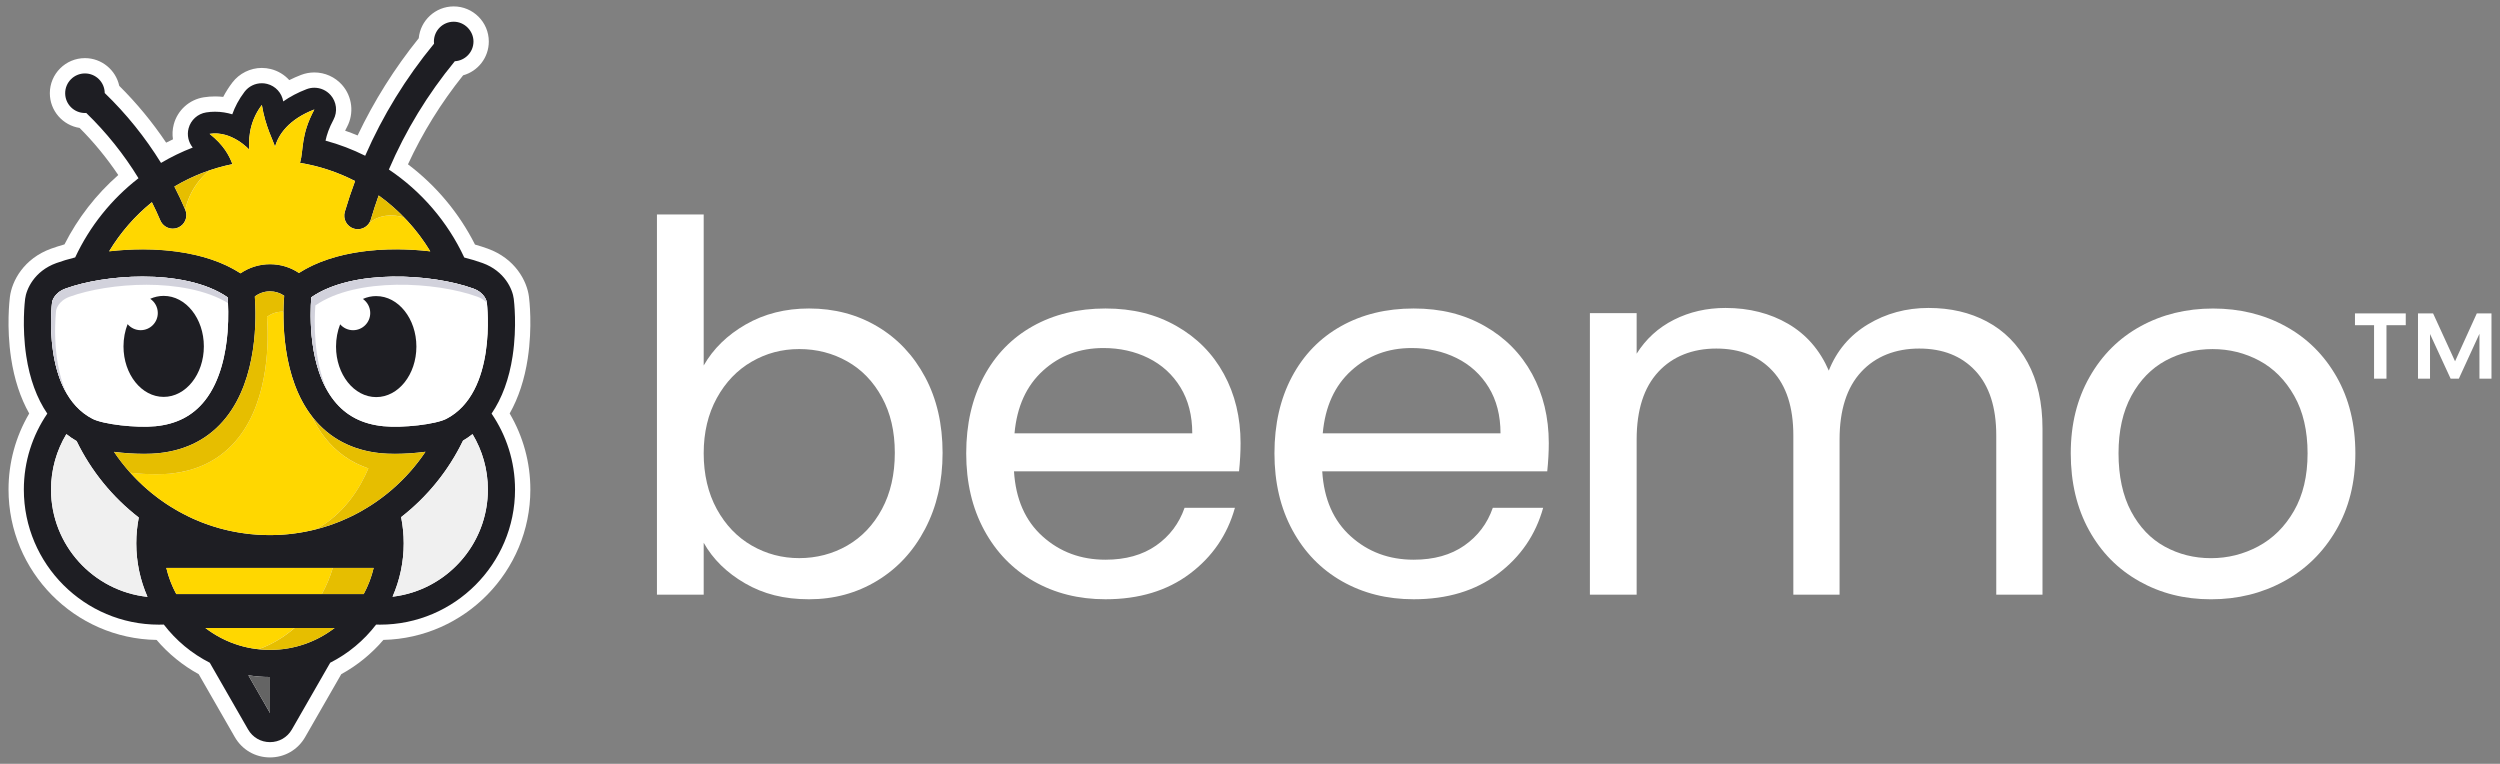 <?xml version="1.0" encoding="UTF-8"?>
<svg id="Layer_1" xmlns="http://www.w3.org/2000/svg" version="1.1" viewBox="0 0 1305.33 398.81">
  <rect x="0" y="0" width="1305.33" height="398.81" fill="#808080" stroke="none"/>
  <!-- Generator: Adobe Illustrator 29.6.1, SVG Export Plug-In . SVG Version: 2.1.1 Build 9)  -->
  <defs>
    <style>
      .st0 {
        fill: #fff;
      }

      .st1 {
        fill: #646464;
      }

      .st2 {
        fill: #f0f0f0;
      }

      .st3 {
        fill: #b4b4be;
      }

      .st4 {
        fill: #ffc800;
      }

      .st5 {
        fill: #1e1e23;
      }

      .st6 {
        fill: #d2d2dc;
      }

      .st7 {
        fill: #e6be00;
      }

      .st8 {
        fill: gold;
      }

      .st9 {
        fill: #e6aa00;
      }
    </style>
  </defs>
  <path class="st0" d="M275.57,187.07c2.49-16.44.82-30.51.62-32.06-1.02-8.36-7.26-20.02-21.48-25.17-2.09-.76-4.34-1.48-6.7-2.15-8.3-16.45-20.28-30.77-35-41.89,7.65-16.54,17.32-32.13,28.8-46.47,7.77-2.15,13.41-9.27,13.41-17.65,0-10.11-8.22-18.33-18.33-18.33-9.53,0-17.38,7.31-18.25,16.61-12.64,15.7-23.35,32.74-31.92,50.77-2.15-.9-4.33-1.73-6.53-2.49.3-.63.63-1.27.99-1.94,3.8-7.09,2.77-15.9-2.55-21.93-3.67-4.16-8.96-6.54-14.5-6.54-2.38,0-4.71.43-6.94,1.29-2.13.82-4.18,1.72-6.15,2.71-2.52-2.78-5.85-4.83-9.65-5.78-1.53-.38-3.11-.58-4.69-.58-6,0-11.75,2.85-15.39,7.63-1.81,2.38-3.4,4.88-4.76,7.49-1.43-.16-2.86-.24-4.29-.24-1.95,0-3.91.15-5.83.45-7.59,1.19-13.75,6.75-15.71,14.17-.68,2.57-.81,5.22-.42,7.79-1.19.56-2.37,1.13-3.55,1.73-7.17-10.68-15.38-20.63-24.49-29.67-1.78-8.25-9.16-14.47-17.91-14.47-10.11,0-18.33,8.22-18.33,18.33,0,9.16,6.75,16.77,15.54,18.12,7.49,7.51,14.26,15.76,20.19,24.6-11.57,10.16-21.16,22.52-28.09,36.21-2.47.7-4.81,1.45-7.01,2.24-14.22,5.16-20.46,16.81-21.48,25.22-.19,1.5-1.86,15.57.63,32.01,1.66,10.99,4.84,20.66,9.45,28.82-7.08,12.03-10.8,25.65-10.8,39.71,0,42.89,34.57,77.86,77.3,78.52,6.17,7.23,13.68,13.34,21.99,17.89l18.84,32.81c3.83,6.67,10.7,10.65,18.38,10.65s14.56-3.98,18.38-10.65l18.84-32.81c8.31-4.55,15.82-10.66,22-17.9,42.47-.96,76.73-35.81,76.73-78.51,0-14.06-3.72-27.68-10.8-39.71,4.62-8.16,7.79-17.83,9.46-28.82Z"/>
  <g>
    <path class="st0" d="M389.42,169.39c9.66-5.54,20.65-8.32,32.99-8.32,13.23,0,25.12,3.13,35.68,9.39,10.55,6.26,18.86,15.07,24.94,26.42,6.08,11.36,9.12,24.54,9.12,39.57s-3.04,28.08-9.12,39.7c-6.08,11.63-14.44,20.65-25.08,27.09-10.64,6.44-22.49,9.66-35.54,9.66s-23.83-2.77-33.4-8.32c-9.57-5.54-16.77-12.61-21.59-21.19v27.09h-24.41V111.98h24.41v78.86c5-8.76,12.34-15.91,22-21.46ZM460.5,207.48c-4.47-8.22-10.51-14.49-18.11-18.78-7.6-4.29-15.96-6.44-25.08-6.44s-17.21,2.19-24.81,6.57c-7.6,4.38-13.68,10.73-18.24,19.04-4.56,8.32-6.84,17.93-6.84,28.83s2.28,20.79,6.84,29.11c4.56,8.31,10.64,14.66,18.24,19.04,7.6,4.38,15.87,6.57,24.81,6.57s17.48-2.19,25.08-6.57c7.6-4.38,13.63-10.73,18.11-19.04,4.47-8.32,6.71-18.11,6.71-29.37s-2.24-20.74-6.71-28.97Z"/>
    <path class="st0" d="M646.93,246.1h-117.49c.89,14.48,5.86,25.8,14.89,33.93,9.03,8.14,19.99,12.21,32.86,12.21,10.55,0,19.35-2.46,26.42-7.38,7.06-4.92,12.02-11.49,14.89-19.72h26.29c-3.94,14.13-11.8,25.62-23.61,34.47-11.8,8.85-26.47,13.28-43.99,13.28-13.95,0-26.42-3.13-37.42-9.39-11-6.26-19.63-15.15-25.89-26.69-6.26-11.53-9.39-24.9-9.39-40.1s3.04-28.52,9.12-39.97c6.08-11.44,14.62-20.25,25.62-26.42,11-6.17,23.65-9.25,37.96-9.25s26.29,3.04,37.02,9.12c10.73,6.08,19,14.44,24.81,25.08,5.81,10.64,8.72,22.67,8.72,36.08,0,4.65-.27,9.57-.8,14.75ZM616.35,202.24c-4.12-6.71-9.7-11.8-16.76-15.29-7.07-3.49-14.89-5.23-23.47-5.23-12.34,0-22.85,3.93-31.52,11.8-8.67,7.87-13.64,18.78-14.89,32.73h92.81c0-9.3-2.06-17.3-6.17-24.01Z"/>
    <path class="st0" d="M807.87,246.1h-117.49c.89,14.48,5.86,25.8,14.89,33.93,9.03,8.14,19.98,12.21,32.86,12.21,10.55,0,19.36-2.46,26.42-7.38,7.06-4.92,12.03-11.49,14.89-19.72h26.29c-3.94,14.13-11.8,25.62-23.61,34.47-11.8,8.85-26.47,13.28-43.99,13.28-13.95,0-26.42-3.13-37.42-9.39-11-6.26-19.63-15.15-25.89-26.69-6.26-11.53-9.39-24.9-9.39-40.1s3.04-28.52,9.12-39.97c6.08-11.44,14.62-20.25,25.62-26.42,11-6.17,23.65-9.25,37.95-9.25s26.29,3.04,37.02,9.12c10.73,6.08,19,14.44,24.81,25.08,5.81,10.64,8.72,22.67,8.72,36.08,0,4.65-.27,9.57-.81,14.75ZM777.29,202.24c-4.12-6.71-9.7-11.8-16.76-15.29-7.07-3.49-14.89-5.23-23.47-5.23-12.34,0-22.85,3.93-31.52,11.8-8.68,7.87-13.64,18.78-14.89,32.73h92.81c0-9.3-2.06-17.3-6.17-24.01Z"/>
    <path class="st0" d="M1037.48,167.91c8.94,4.74,16,11.85,21.19,21.33,5.19,9.48,7.78,21.02,7.78,34.6v86.64h-24.14v-83.15c0-14.66-3.62-25.89-10.86-33.67-7.24-7.78-17.03-11.67-29.37-11.67s-22.8,4.07-30.31,12.21c-7.51,8.14-11.27,19.89-11.27,35.27v81.01h-24.14v-83.15c0-14.66-3.62-25.89-10.86-33.67-7.24-7.78-17.03-11.67-29.37-11.67s-22.8,4.07-30.31,12.21c-7.51,8.14-11.27,19.89-11.27,35.27v81.01h-24.41v-147h24.41v21.19c4.83-7.69,11.31-13.59,19.45-17.71,8.14-4.11,17.12-6.17,26.96-6.17,12.34,0,23.24,2.77,32.73,8.31,9.48,5.55,16.54,13.68,21.19,24.41,4.11-10.37,10.91-18.42,20.39-24.14,9.48-5.72,20.03-8.58,31.65-8.58s21.63,2.37,30.58,7.11Z"/>
    <path class="st0" d="M1117.02,303.51c-11.18-6.26-19.94-15.15-26.29-26.69-6.35-11.53-9.52-24.9-9.52-40.1s3.26-28.3,9.79-39.83c6.53-11.53,15.42-20.39,26.69-26.55,11.27-6.17,23.87-9.25,37.82-9.25s26.56,3.08,37.82,9.25c11.27,6.17,20.16,14.98,26.69,26.42,6.52,11.45,9.79,24.77,9.79,39.97s-3.35,28.57-10.06,40.1c-6.71,11.53-15.78,20.43-27.23,26.69-11.45,6.26-24.14,9.39-38.09,9.39s-26.25-3.13-37.42-9.39ZM1179.11,285.27c7.69-4.11,13.9-10.28,18.64-18.51,4.74-8.22,7.11-18.24,7.11-30.04s-2.32-21.81-6.97-30.04c-4.65-8.22-10.73-14.35-18.24-18.37-7.51-4.02-15.65-6.04-24.41-6.04s-17.13,2.01-24.54,6.04c-7.42,4.03-13.37,10.15-17.84,18.37-4.47,8.23-6.71,18.24-6.71,30.04s2.19,22.09,6.57,30.31c4.38,8.23,10.24,14.35,17.57,18.37,7.33,4.02,15.38,6.04,24.14,6.04s16.99-2.05,24.68-6.17Z"/>
    <path class="st0" d="M1229.6,163.63h26.52v6.18h-10.07v27.91h-6.48v-27.91h-9.97v-6.18ZM1300.88,163.63v34.09h-6.28v-23.43l-10.76,23.43h-4.29l-10.76-23.33v23.33h-6.28v-34.09h7.88l11.47,25.02,11.36-25.02h7.68Z"/>
  </g>
  <g>
    <path class="st5" d="M267.66,185.87c2.35-15.5.72-28.83.59-29.85-.61-4.98-4.71-14.47-16.27-18.67-2.89-1.05-6.11-2.02-9.57-2.89h0c-8.7-18.68-22.4-34.57-39.37-45.95,8.7-20.32,20.22-39.25,34.43-56.54,5.43-.3,9.75-4.79,9.75-10.3s-4.62-10.33-10.33-10.33-10.33,4.62-10.33,10.33c0,.39.03.77.07,1.14-14.75,17.92-26.78,37.5-35.95,58.51-6.56-3.28-13.49-5.94-20.71-7.88.66-3.09,1.79-6.52,4.15-10.93,2.24-4.18,1.64-9.31-1.49-12.86-2.2-2.49-5.31-3.84-8.51-3.84-1.37,0-2.74.25-4.07.76-4.54,1.75-8.61,3.88-12.16,6.39-.73-4.46-4.05-8.07-8.44-9.16-.91-.23-1.83-.34-2.75-.34-3.49,0-6.85,1.61-9.02,4.47-3.02,3.97-5.05,7.98-6.4,11.75-2.76-.83-5.78-1.35-9.01-1.35-1.53,0-3.08.12-4.59.36-4.45.7-8.06,3.96-9.21,8.31-.94,3.55-.09,7.27,2.16,10.04-5.77,2.22-11.3,4.92-16.56,8.02-8.21-13.31-18.12-25.63-29.39-36.49-.05-5.66-4.65-10.23-10.32-10.23s-10.33,4.62-10.33,10.33,4.62,10.33,10.33,10.33c.23,0,.45-.02.67-.03,10.49,10.14,19.69,21.65,27.29,34.08-14.06,10.9-25.46,25.06-33.06,41.35-3.58.89-6.9,1.89-9.87,2.97-11.56,4.2-15.66,13.69-16.27,18.67-.13,1.02-1.75,14.35.59,29.85,1.81,11.97,5.53,22.08,10.99,30.07-7.72,11.31-12.25,24.97-12.25,39.66,0,38.89,31.64,70.53,70.53,70.53.86,0,1.71-.02,2.56-.05,6.37,8.31,14.57,15.16,23.99,19.93l19.99,34.82c2.39,4.16,6.66,6.64,11.45,6.64s9.06-2.48,11.45-6.64h0s19.99-34.82,19.99-34.82c9.42-4.77,17.61-11.61,23.98-19.92.67.02,1.33.04,2,.04,38.89,0,70.53-31.64,70.53-70.53,0-14.7-4.53-28.35-12.25-39.66,5.45-7.98,9.18-18.09,10.99-30.06ZM247.14,150.68c5.92,2.15,6.93,6.53,7.05,7.18.21,1.74,5.33,47.16-21.15,60.83-5.51,2.85-22.7,4.86-32.84,3.85h0c-11.08-1.1-19.51-5.47-25.78-13.36-13.48-16.96-12.58-44.96-11.9-53.94,21.54-14.92,63.06-12.38,84.61-4.56ZM79.3,105.59c1.56,3.12,3.04,6.28,4.4,9.48,1.15,2.7,3.77,4.32,6.53,4.32.93,0,1.87-.18,2.77-.57,3.6-1.53,5.28-5.69,3.75-9.3-1.75-4.11-3.65-8.15-5.7-12.13,9.24-5.49,19.45-9.5,30.32-11.7-1.77-4.58-4.51-9.93-11.93-15.81,11.65-1.82,20.7,8.26,20.7,8.26-.16-3.13-.95-13.48,6.57-23.36,1.85,11.34,6.02,18.75,6.89,21.9,1.66-6.27,7.12-14.38,20.53-19.54-7.26,13.54-5.49,20.84-7.48,27.89,10.19,1.67,19.85,4.92,28.73,9.48-1.95,5.28-3.75,10.63-5.35,16.07-1.11,3.76,1.04,7.7,4.79,8.8.67.2,1.34.29,2.01.29,3.06,0,5.88-2,6.79-5.08,1.25-4.23,2.62-8.41,4.09-12.54,10.84,7.78,20.03,17.71,26.94,29.17-22.83-2.69-49.97-.67-68.57,11.27-4.47-2.97-9.67-4.57-15.12-4.57s-10.87,1.66-15.4,4.76c-18.54-12.06-45.69-14.14-68.58-11.49,5.9-9.79,13.47-18.45,22.3-25.62ZM27.19,157.82v-.09s.85-4.8,7.04-7.05c10.29-3.73,25.13-6.26,40.18-6.26,16.47,0,33.18,3.03,44.44,10.83.28,3.59.59,10.24-.02,18.08-.83,10.56-3.55,25.35-11.86,35.82-6.27,7.91-14.71,12.29-25.81,13.4h0c-10.14,1.01-27.32-1.01-32.84-3.85-26.86-13.86-21.2-60.41-21.14-60.87ZM26.64,255.6c0-10.57,2.93-20.47,8.01-28.93,1.69,1.33,3.47,2.54,5.34,3.62,7.62,15.7,18.79,29.36,32.47,39.94-.86,4.36-1.31,8.86-1.31,13.46,0,9.93,2.09,19.39,5.85,27.95-28.27-3-50.37-26.98-50.37-56.03ZM140.97,372.29l-11.32-19.72c3.69.6,7.47.92,11.32.92v18.8ZM140.97,339.32c-12.67,0-24.36-4.27-33.73-11.43h67.45c-9.36,7.16-21.05,11.43-33.73,11.43ZM189.89,310.18h-97.84c-2.31-4.24-4.06-8.83-5.21-13.64h108.25c-1.14,4.82-2.9,9.4-5.21,13.64ZM202.19,257.68c-.28.22-.56.44-.84.66-.62.49-1.24.97-1.86,1.44-.31.23-.62.46-.93.68-.64.47-1.29.93-1.94,1.39-.27.19-.55.38-.82.57-.79.54-1.58,1.06-2.39,1.58-12.48,7.99-26.89,13.23-42.36,14.85-.59.06-1.17.12-1.76.17-.39.03-.77.06-1.16.09-.53.04-1.06.08-1.6.11-.52.03-1.04.05-1.56.07-.42.02-.83.04-1.25.05-.96.03-1.93.05-2.9.05s-1.94-.02-2.9-.05c-.42-.01-.83-.03-1.25-.05-.52-.02-1.04-.04-1.56-.07-.53-.03-1.07-.07-1.6-.11-.39-.03-.77-.06-1.15-.09-.59-.05-1.18-.11-1.76-.17-15.23-1.59-29.43-6.68-41.78-14.47,0,0,0,0,0,0-.97-.61-1.93-1.24-2.87-1.89-.2-.13-.39-.27-.58-.41-.74-.51-1.47-1.03-2.19-1.56-.26-.19-.52-.38-.77-.57-.68-.51-1.36-1.03-2.03-1.56-.24-.19-.48-.37-.71-.56-.87-.7-1.74-1.42-2.59-2.15-6.69-5.76-12.59-12.41-17.53-19.76,5.33.7,10.86,1.04,15.68,1.04,2.73,0,5.24-.11,7.35-.32,14.91-1.48,26.86-7.77,35.52-18.7,16.34-20.62,15.79-51.8,14.96-63.15,2.31-1.73,5.06-2.68,7.93-2.68,2.65,0,5.2.8,7.39,2.29-.85,11.02-1.61,42.68,14.93,63.54,8.66,10.92,20.61,17.22,35.52,18.7h0c2.11.21,4.62.32,7.35.32,4.9,0,10.54-.35,15.97-1.08-4.92,7.34-10.81,13.98-17.48,19.74-.81.7-1.63,1.38-2.46,2.05ZM204.97,311.56c3.74-8.54,5.82-17.97,5.82-27.88,0-4.68-.47-9.24-1.35-13.66,13.63-10.59,24.75-24.26,32.32-39.95,1.73-1.02,3.39-2.15,4.96-3.39,5.08,8.46,8.02,18.35,8.02,28.92,0,28.85-21.79,52.69-49.77,55.96Z"/>
    <path class="st2" d="M39.99,230.28c-1.87-1.08-3.65-2.29-5.34-3.62-5.08,8.46-8.01,18.36-8.01,28.93,0,29.05,22.1,53.03,50.37,56.03-3.76-8.56-5.85-18.01-5.85-27.95,0-4.6.45-9.1,1.31-13.46-13.68-10.57-24.86-24.24-32.47-39.94Z"/>
    <path class="st6" d="M209.94,269.62c.81-.64,1.61-1.28,2.4-1.94-.79.66-1.59,1.3-2.4,1.94Z"/>
    <path class="st6" d="M219.79,260.89c-.72.72-1.46,1.43-2.2,2.13.74-.7,1.48-1.41,2.2-2.13Z"/>
    <path class="st6" d="M220.34,260.34c.57-.57,1.13-1.15,1.68-1.73-.55.58-1.12,1.16-1.68,1.73Z"/>
    <path class="st6" d="M215.31,265.12c.68-.6,1.35-1.22,2.01-1.84-.66.62-1.33,1.23-2.01,1.84Z"/>
    <path class="st6" d="M212.67,267.4c.68-.57,1.36-1.15,2.03-1.74-.67.59-1.34,1.17-2.03,1.74Z"/>
    <path class="st3" d="M222.02,258.61c.18-.19.36-.38.54-.57-.18.19-.36.38-.54.57Z"/>
    <path class="st3" d="M217.32,263.28c.09-.08.18-.17.27-.25-.09.08-.18.17-.27.25Z"/>
    <path class="st3" d="M212.34,267.68c.11-.09.22-.19.33-.28-.11.09-.22.19-.33.28Z"/>
    <path class="st3" d="M214.7,265.66c.2-.18.41-.36.61-.54-.2.18-.41.36-.61.54Z"/>
    <path class="st3" d="M202.54,311.79s0,0-.01,0c0,0,0,0,.01,0Z"/>
    <path class="st3" d="M220.34,260.34c-.18.18-.36.37-.55.55.18-.18.36-.37.55-.55Z"/>
    <path class="st0" d="M254.18,157.74s0,.05.01.11c0-.02,0-.03,0-.04v-.07Z"/>
    <path class="st0" d="M254.19,157.81v-.07s0,.05,0,.11c0-.02,0-.03,0-.04Z"/>
    <path class="st3" d="M127.03,220.49s.03.03.04.05c-.01-.02-.03-.03-.04-.05Z"/>
    <path class="st0" d="M81.16,222.54c11.1-1.1,19.54-5.49,25.81-13.4,8.3-10.48,11.03-25.26,11.86-35.82.61-7.84.3-14.49.02-18.08-11.26-7.8-27.97-10.83-44.44-10.83-15.05,0-29.89,2.53-40.18,6.26-6.2,2.25-7.03,7.01-7.03,7.05v.09c-.07.46-5.73,47.01,21.13,60.87,5.51,2.85,22.7,4.86,32.84,3.85h0Z"/>
    <path class="st0" d="M254.19,157.86c-.12-.65-1.13-5.04-7.05-7.18-21.55-7.82-63.07-10.36-84.61,4.56-.69,8.98-1.58,36.98,11.9,53.94,6.27,7.89,14.7,12.26,25.78,13.36h0c10.14,1.01,27.32-1.01,32.84-3.85,26.48-13.67,21.35-59.09,21.15-60.83Z"/>
    <path class="st6" d="M29.31,162.08v-.09s.85-4.8,7.04-7.05c10.29-3.73,25.13-6.26,40.18-6.26s31.32,2.71,42.5,9.57c-.06-1.15-.12-2.16-.19-3-11.26-7.8-27.97-10.83-44.44-10.83-15.05,0-29.89,2.53-40.18,6.26-6.2,2.25-7.03,7.01-7.03,7.05v.09c-.06.36-3.43,28.14,7.36,47.18-8.19-18.67-5.28-42.6-5.24-42.93Z"/>
    <path class="st6" d="M164.66,159.49c21.54-14.92,63.06-12.38,84.61-4.56,2.34.85,3.9,2.05,4.96,3.23-.02-.14-.03-.24-.03-.29-.12-.65-1.13-5.04-7.05-7.18-21.55-7.82-63.07-10.36-84.61,4.56-.62,8.04-1.39,31.33,8.14,48.3-7.27-16.4-6.58-36.65-6.01-44.04Z"/>
    <path class="st5" d="M85.46,154.49c-2.47,0-4.83.54-7.03,1.52,2.39,1.61,3.96,4.34,3.96,7.43,0,4.95-4.01,8.96-8.96,8.96-2.73,0-5.17-1.23-6.81-3.15-1.37,3.5-2.14,7.44-2.14,11.61,0,14.56,9.39,26.37,20.98,26.37s20.98-11.81,20.98-26.37-9.39-26.37-20.98-26.37Z"/>
    <path class="st5" d="M196.44,154.59c-2.45,0-4.79.53-6.98,1.5,2.33,1.62,3.85,4.31,3.85,7.36,0,4.95-4.01,8.96-8.96,8.96-2.69,0-5.11-1.2-6.75-3.08-1.38,3.51-2.15,7.46-2.15,11.64,0,14.56,9.39,26.37,20.98,26.37s20.98-11.81,20.98-26.37-9.39-26.37-20.98-26.37Z"/>
    <path class="st4" d="M148.27,155.75c-.01.22-.03.45-.04.68.01-.23.03-.46.04-.68Z"/>
    <path class="st4" d="M199.05,260.1c-.65.48-1.3.96-1.96,1.43.66-.47,1.31-.94,1.96-1.43Z"/>
    <path class="st4" d="M201.16,258.49c-.62.49-1.24.97-1.87,1.44.63-.47,1.25-.95,1.87-1.44Z"/>
    <path class="st4" d="M61.55,236.18c.44.05.88.09,1.32.14-.44-.05-.88-.09-1.32-.14Z"/>
    <path class="st4" d="M148.12,158.54c0,.23-.02.46-.03.69,0-.24.02-.46.03-.69Z"/>
    <path class="st4" d="M148.2,156.92c-.01.21-.02.44-.03.66.01-.22.02-.45.03-.66Z"/>
    <path class="st4" d="M148.07,159.98c0,.18-.01.37-.02.56,0-.19.01-.37.02-.56Z"/>
    <path class="st4" d="M65.01,243.31c-.21-.26-.42-.52-.63-.78.21.26.42.52.63.78Z"/>
    <path class="st4" d="M220.66,238.01c-.27.38-.54.75-.81,1.12.27-.37.54-.74.81-1.12Z"/>
    <path class="st4" d="M203.27,256.78c-.61.51-1.24,1.02-1.86,1.51.63-.5,1.25-1,1.86-1.51Z"/>
    <path class="st4" d="M148.37,154.41c-.02.3-.05.63-.07.96.02-.33.05-.66.07-.96Z"/>
    <path class="st4" d="M213.23,247.25c-.09.1-.17.19-.26.29.09-.1.17-.19.26-.29Z"/>
    <path class="st4" d="M205.35,255.01c-.63.55-1.26,1.1-1.91,1.63.64-.54,1.28-1.08,1.91-1.63Z"/>
    <path class="st4" d="M67.57,236.71c.3.02.6.03.91.05-.3-.02-.6-.03-.91-.05Z"/>
    <path class="st4" d="M65.58,236.57c.24.02.49.03.73.05-.24-.02-.49-.03-.73-.05Z"/>
    <path class="st4" d="M217.59,242.09c-.54.69-1.09,1.37-1.66,2.04.56-.67,1.11-1.35,1.66-2.04Z"/>
    <path class="st4" d="M69.55,236.83c.21.01.42.02.63.03-.21,0-.41-.02-.63-.03Z"/>
    <path class="st4" d="M219.15,240.08c-.29.38-.57.76-.87,1.14.29-.38.58-.76.87-1.14Z"/>
    <path class="st4" d="M63.56,236.39c.35.03.71.06,1.06.09-.35-.03-.7-.06-1.06-.09Z"/>
    <path class="st4" d="M181.5,270.51c-.89.41-1.79.81-2.7,1.19.91-.38,1.81-.78,2.7-1.19Z"/>
    <path class="st4" d="M188.04,267.2c-2.02,1.12-4.08,2.17-6.18,3.14,3.13-1.45,6.17-3.07,9.11-4.84-.89.53-1.78,1.05-2.69,1.56-.08.05-.16.09-.24.14Z"/>
    <path class="st4" d="M191.23,265.35c.91-.55,1.81-1.12,2.71-1.7-.83.54-1.66,1.06-2.5,1.57-.07.04-.14.08-.2.12Z"/>
    <path class="st4" d="M194.32,263.41c.93-.61,1.85-1.23,2.76-1.87,0,0,0,0,0,0-.91.64-1.83,1.26-2.76,1.87Z"/>
    <path class="st8" d="M192.33,244.57c-9.06-3.06-16.66-8.4-22.66-15.98-2.84-3.58-5.15-7.48-7.06-11.53.23.3.44.6.68.9-13.37-16.87-15.43-40.81-15.28-55.18,0,0,0,0,0,0-.22-.01-.44-.03-.66-.03-2.87,0-5.62.95-7.93,2.68.84,11.36,1.39,42.53-14.96,63.15-8.66,10.92-20.61,17.22-35.52,18.7-2.11.21-4.62.32-7.35.32-4.19,0-8.91-.25-13.57-.78,17.92,19.97,43.91,32.57,72.79,32.57,8.33,0,16.42-1.05,24.15-3.02-.02,0-.04,0-.06.02,14.93-8.02,23.16-21.73,27.43-31.81Z"/>
    <path class="st4" d="M175.65,272.97c.9-.35,1.8-.7,2.69-1.07-.09.04-.17.07-.26.11-.8.33-1.61.65-2.43.97Z"/>
    <path class="st4" d="M172.28,274.18c-.22.07-.43.15-.65.22-2.18.73-4.4,1.38-6.65,1.95,3.51-.9,6.95-1.99,10.3-3.25-.15.06-.29.11-.44.17-.85.32-1.7.62-2.56.91Z"/>
    <path class="st4" d="M205.41,254.95c.85-.75,1.69-1.52,2.52-2.3,0,0,0,0,0,0-.83.78-1.67,1.55-2.52,2.3Z"/>
    <path class="st4" d="M221.81,235.93c.1-.01.21-.02.31-.04-.06.09-.12.18-.18.27.06-.09.13-.18.19-.27-.11.01-.21.03-.32.04Z"/>
    <path class="st4" d="M214.31,246.04c.5-.57,1-1.15,1.49-1.74-.16.2-.33.39-.49.59-.33.39-.66.77-1,1.15Z"/>
    <path class="st4" d="M208,252.58c1.69-1.6,3.34-3.26,4.92-4.98h-.01c-1.58,1.72-3.21,3.38-4.9,4.98Z"/>
    <path class="st4" d="M61.03,236.11c-.5-.06-1-.12-1.49-.18.06.1.13.19.2.29-.06-.09-.13-.19-.19-.29.49.07.99.12,1.48.18Z"/>
    <path class="st4" d="M211.77,236.83c.06,0,.11,0,.17,0-.06,0-.11,0-.17,0Z"/>
    <path class="st4" d="M148.03,161.35c0,.19,0,.38-.01.57,0-.19,0-.38.01-.57Z"/>
    <path class="st4" d="M219.93,236.16s.1,0,.14-.02c-.05,0-.1,0-.14.02Z"/>
    <path class="st4" d="M206.16,236.97c.81,0,1.65-.01,2.49-.03-.85.02-1.68.03-2.49.03Z"/>
    <path class="st4" d="M66.59,245.19c.22.25.44.5.66.75-.03-.04-.07-.07-.1-.11-.19-.21-.38-.43-.56-.64Z"/>
    <path class="st4" d="M62.59,240.21c.25.34.51.67.76,1-.21-.27-.42-.54-.63-.82-.05-.06-.09-.12-.14-.19Z"/>
    <path class="st4" d="M60.49,237.3c.34.49.68.98,1.03,1.46-.14-.2-.29-.4-.43-.6-.2-.28-.4-.57-.6-.86Z"/>
    <path class="st9" d="M203.44,256.64c-.06.05-.11.09-.17.14.06-.05.11-.09.17-.14Z"/>
    <path class="st9" d="M205.35,255.01s.04-.04.06-.06c0,0,0,0,0,0-.02.02-.04.04-.07.06,0,0,0,0,0,0Z"/>
    <path class="st9" d="M201.41,258.29c-.08.06-.16.13-.25.19.08-.06.16-.13.25-.19Z"/>
    <path class="st9" d="M219.15,240.07c.23-.31.46-.62.69-.94,0,0,0,0,0,0-.23.32-.47.64-.7.95,0,0,0,0,0,0Z"/>
    <path class="st9" d="M215.94,244.13s0,0,0,0c-.05.06-.1.12-.14.17.05-.06.1-.11.14-.17Z"/>
    <path class="st9" d="M208,252.58s0,0,0,0c-.02.02-.05.04-.07.06.02-.02.05-.04.07-.06Z"/>
    <path class="st9" d="M220.66,238.01c.43-.61.86-1.22,1.28-1.84h0c-.42.62-.85,1.23-1.28,1.85,0,0,0,0,0,0Z"/>
    <path class="st9" d="M213.24,247.24c.36-.4.71-.8,1.07-1.2,0,0,0,0,0,0-.36.41-.71.81-1.08,1.22,0,0,0,0,.01-.01Z"/>
    <path class="st9" d="M217.6,242.09c.23-.29.46-.58.68-.87,0,0,0,0,0,0-.23.29-.46.58-.69.87,0,0,0,0,0,0Z"/>
    <path class="st9" d="M212.92,247.6s.04-.04.05-.06c0,0,0,0,0,0-.02.02-.04.04-.06.06h0Z"/>
    <path class="st9" d="M178.8,271.7s0,0,0,0c-.16.07-.31.13-.47.2.16-.06.31-.13.47-.19Z"/>
    <path class="st9" d="M181.51,270.5c.12-.05.24-.11.36-.16,0,0,0,0,0,0-.12.06-.24.11-.36.16,0,0,0,0,0,0Z"/>
    <path class="st9" d="M199.28,259.93c-.08.06-.16.12-.24.17.08-.06.16-.12.24-.17Z"/>
    <path class="st9" d="M175.64,272.97s0,0,0,0c-.12.05-.25.09-.37.14.12-.05.24-.09.36-.14Z"/>
    <path class="st9" d="M220.08,236.15c.58-.07,1.16-.14,1.73-.22-.58.08-1.15.15-1.73.22Z"/>
    <path class="st9" d="M164.98,276.36s0,0,0,0c0,0-.01,0-.02,0,0,0,.01,0,.02,0Z"/>
    <path class="st9" d="M211.93,236.82c2.61-.13,5.32-.35,8-.66-2.68.31-5.39.53-8,.66Z"/>
    <path class="st9" d="M208.65,236.94c1.02-.02,2.06-.06,3.12-.11-1.06.05-2.1.09-3.12.11Z"/>
    <path class="st9" d="M190.98,265.51c.08-.05.17-.1.25-.15-.08.05-.17.1-.25.15,0,0,0,0,0,0Z"/>
    <polygon class="st9" points="197.08 261.53 197.09 261.53 197.08 261.53 197.08 261.53"/>
    <path class="st9" d="M193.94,263.66c.13-.08.26-.17.39-.25,0,0,0,0,0,0-.13.08-.26.17-.39.25h0Z"/>
    <path class="st7" d="M221.81,235.93c-.58.08-1.15.15-1.73.22-.05,0-.1,0-.14.02-2.68.31-5.39.53-8,.66-.06,0-.11,0-.17,0-1.06.05-2.1.09-3.12.11-.85.02-1.68.03-2.49.03-2.74,0-5.24-.11-7.35-.32h0c-14.91-1.48-26.86-7.77-35.52-18.7-.23-.29-.45-.6-.68-.9,1.91,4.05,4.22,7.95,7.06,11.53,6.01,7.58,13.6,12.92,22.66,15.98-4.28,10.08-12.5,23.8-27.43,31.81.02,0,.04-.01.06-.02,0,0,.01,0,.02,0,2.25-.57,4.47-1.23,6.65-1.95.22-.07.43-.15.65-.22.86-.29,1.71-.59,2.56-.91.15-.05.29-.11.44-.17.12-.05.25-.09.37-.14.81-.31,1.62-.63,2.43-.97.09-.04.17-.07.26-.11.16-.07.31-.13.47-.2.91-.38,1.81-.78,2.7-1.19.12-.05.24-.11.36-.16,2.1-.98,4.16-2.02,6.18-3.14.08-.05.16-.09.24-.14.9-.5,1.8-1.02,2.69-1.56.08-.05.17-.1.25-.15.07-.04.14-.08.2-.12.84-.51,1.68-1.04,2.5-1.57.13-.08.26-.17.39-.25.93-.61,1.85-1.23,2.76-1.87,0,0,0,0,0,0,0,0,0,0,0,0,.66-.47,1.31-.94,1.96-1.43.08-.06.16-.12.24-.17.63-.47,1.26-.95,1.87-1.44.08-.06.16-.13.25-.19.63-.5,1.25-1,1.86-1.51.06-.05.11-.09.17-.14.64-.54,1.28-1.08,1.91-1.63.02-.02.04-.04.07-.06.85-.75,1.69-1.52,2.52-2.3,0,0,0,0,0,0,.02-.02.05-.04.07-.06,1.69-1.6,3.33-3.26,4.9-4.98h.01s.04-.04.06-.06c.09-.1.17-.19.26-.29.36-.4.72-.81,1.08-1.22.33-.38.67-.76,1-1.15.17-.19.33-.39.49-.59.05-.06.1-.11.14-.17.56-.67,1.11-1.35,1.66-2.04.23-.29.46-.58.69-.87.29-.38.58-.76.87-1.14.24-.32.47-.63.7-.95.27-.37.54-.74.81-1.12.43-.61.86-1.23,1.28-1.85.06-.09.12-.18.18-.27-.1.01-.21.03-.31.04Z"/>
    <path class="st9" d="M148.23,156.43c0,.16-.02.32-.03.49,0-.17.02-.33.03-.49Z"/>
    <path class="st9" d="M63.35,241.21c.34.44.68.87,1.03,1.31,0,0,0,0,0,0-.35-.43-.69-.87-1.03-1.31,0,0,0,0,0,0Z"/>
    <path class="st9" d="M148.05,160.54c0,.27-.01.54-.02.81,0-.28.01-.55.02-.81Z"/>
    <path class="st9" d="M148.17,157.58c-.02.31-.03.63-.04.96.01-.33.03-.65.04-.96Z"/>
    <path class="st9" d="M148.09,159.23c0,.24-.02.5-.02.75,0-.25.02-.51.02-.75Z"/>
    <path class="st9" d="M148.02,161.92c0,.28,0,.56-.01.86,0-.29,0-.57.01-.86Z"/>
    <path class="st9" d="M59.74,236.22c.25.36.5.72.75,1.08-.25-.36-.5-.72-.75-1.08,0,0,0,0,0,0Z"/>
    <path class="st9" d="M61.52,238.76c.35.48.71.97,1.07,1.44-.36-.48-.72-.96-1.07-1.45,0,0,0,0,0,0Z"/>
    <path class="st9" d="M61.03,236.11c.17.02.34.04.52.06-.17-.02-.34-.04-.52-.06Z"/>
    <path class="st9" d="M68.02,246.82h0c-.26-.29-.52-.58-.77-.87.26.29.51.58.77.87Z"/>
    <path class="st9" d="M65.01,243.31c.52.63,1.04,1.26,1.57,1.88,0,0,0,0,0,0-.53-.62-1.06-1.25-1.58-1.89,0,0,0,0,0,0Z"/>
    <path class="st9" d="M68.48,236.76c.36.02.71.04,1.07.06-.35-.02-.71-.04-1.07-.06Z"/>
    <path class="st9" d="M70.17,236.85c1.74.08,3.43.12,5.04.12-1.61,0-3.31-.04-5.04-.12Z"/>
    <path class="st9" d="M148.3,155.38c0,.12-.02.25-.02.37,0-.12.02-.25.02-.37Z"/>
    <path class="st9" d="M64.62,236.48c.32.03.64.06.96.08-.32-.03-.64-.06-.96-.08Z"/>
    <path class="st9" d="M62.88,236.32c.23.02.46.05.69.07-.23-.02-.46-.05-.69-.07Z"/>
    <path class="st9" d="M66.31,236.62c.42.03.85.06,1.27.09-.42-.03-.84-.06-1.27-.09Z"/>
    <path class="st7" d="M88.95,247.28c14.91-1.48,26.86-7.77,35.52-18.7,16.34-20.62,15.79-51.8,14.96-63.15,2.31-1.73,5.06-2.68,7.93-2.68.22,0,.44.01.66.03,0,0,0,0,0,0,0-.29,0-.57.01-.86,0-.19,0-.38.01-.57,0-.28.01-.55.02-.81,0-.19.01-.37.02-.56,0-.25.02-.51.02-.75,0-.24.02-.46.03-.69.01-.33.03-.65.04-.96.01-.22.02-.45.03-.66,0-.17.02-.33.03-.49.01-.23.03-.46.04-.68,0-.12.02-.25.02-.37.02-.34.05-.66.07-.96-2.2-1.49-4.74-2.29-7.39-2.29-2.87,0-5.62.95-7.93,2.68.84,11.36,1.39,42.53-14.96,63.15-8.66,10.92-20.61,17.22-35.52,18.7-2.11.21-4.62.32-7.35.32-1.61,0-3.31-.04-5.04-.12-.21,0-.41-.02-.63-.03-.35-.02-.71-.04-1.07-.06-.3-.02-.6-.03-.91-.05-.42-.03-.84-.06-1.27-.09-.24-.02-.49-.03-.73-.05-.32-.03-.64-.06-.96-.08-.35-.03-.7-.06-1.06-.09-.23-.02-.46-.05-.69-.07-.44-.05-.88-.09-1.32-.14-.17-.02-.34-.04-.52-.06-.5-.06-.99-.12-1.48-.18.06.09.13.19.19.29.25.36.5.72.75,1.08.2.29.39.58.6.86.14.2.29.4.43.6.35.49.71.97,1.07,1.45.05.06.09.12.14.19.21.27.42.55.63.82.34.44.68.88,1.03,1.31.21.26.42.52.63.78.52.64,1.04,1.27,1.58,1.89.19.22.38.43.56.64.03.04.07.07.1.11.26.29.52.58.77.87,4.66.53,9.39.78,13.57.78,2.73,0,5.24-.11,7.35-.32Z"/>
    <g>
      <path class="st8" d="M86.84,296.53c.86,3.6,2.05,7.07,3.57,10.37.01.03.03.06.04.09.22.47.44.93.67,1.39.05.11.1.21.16.32.25.5.51.99.77,1.48h76c2.35-4.26,4.27-8.83,5.7-13.64h-86.91Z"/>
      <path class="st4" d="M190.82,308.38s0,0,0,0c-.02.03-.03.07-.05.1.02-.03.03-.07.05-.1Z"/>
      <path class="st4" d="M191.49,306.99s0,0,0,0c.01-.03.03-.06.04-.09h0s-.03.06-.04.09Z"/>
      <path class="st8" d="M107.24,327.9c5.27,4.03,11.27,7.14,17.77,9.09,0,0,0,0,0,0,1.42.43,2.86.8,4.33,1.11.04,0,.08.02.11.02.69.15,1.39.28,2.1.4.09.02.18.03.26.04,1.04.17,2.09.31,3.15.42,6.9-2.47,13.26-6.26,18.82-11.09h-46.55Z"/>
      <path class="st4" d="M136.06,339.1c.11.01.23.02.34.03.15.01.3.02.45.03-.43-.03-.85-.07-1.27-.11.16.02.32.04.48.05Z"/>
      <path class="st4" d="M143.1,339.28c.08,0,.16,0,.25,0-.08,0-.16,0-.25,0h0Z"/>
      <path class="st4" d="M138.45,339.26c.13,0,.26.01.4.02.04,0,.08,0,.12,0-.24,0-.47-.02-.71-.03.06,0,.13,0,.19.01Z"/>
      <polygon class="st4" points="156.92 336.99 156.92 336.99 156.92 336.99 156.92 336.99"/>
      <path class="st9" d="M152.48,338.12c-.69.15-1.39.28-2.1.4-.09.02-.18.03-.26.04-1.39.23-2.81.41-4.23.54-.11.01-.23.02-.34.03-.68.06-1.36.1-2.05.13-.05,0-.1,0-.15,0,4.7-.2,9.25-.98,13.58-2.28-1.42.43-2.86.8-4.33,1.11-.04,0-.08.02-.11.03Z"/>
      <path class="st9" d="M191.49,306.99c-.22.47-.44.93-.67,1.39.23-.46.45-.92.67-1.39Z"/>
      <path class="st9" d="M138.25,339.25c-.47-.02-.94-.05-1.4-.09.47.04.93.07,1.4.09Z"/>
      <path class="st9" d="M138.96,339.28c.67.02,1.34.04,2.01.04.71,0,1.42-.02,2.13-.04-.71.03-1.42.04-2.13.04-.67,0-1.34-.02-2.01-.04Z"/>
      <path class="st9" d="M134.96,338.99c.2.02.41.04.61.06-.2-.02-.4-.04-.6-.06,0,0-.01,0-.02,0Z"/>
      <path class="st7" d="M195.1,296.53h-21.35c-1.43,4.81-3.35,9.38-5.7,13.64h21.84c.27-.49.52-.98.77-1.48.04-.07.07-.14.11-.22.02-.03.03-.07.05-.1.23-.46.45-.92.67-1.39.01-.03.03-.06.04-.09,1.51-3.3,2.71-6.77,3.57-10.37Z"/>
      <path class="st7" d="M174.7,327.9h-20.9c-5.56,4.83-11.92,8.62-18.82,11.09.2.02.4.04.6.06.42.04.85.08,1.27.11.47.03.93.07,1.4.09.24.01.47.02.71.03.67.02,1.34.04,2.01.04.71,0,1.42-.02,2.13-.04.08,0,.16,0,.25,0,.05,0,.1,0,.15,0,.69-.03,1.37-.07,2.05-.13.11,0,.23-.02.34-.03,1.43-.13,2.84-.3,4.23-.54.09-.01.18-.03.26-.04.7-.12,1.4-.25,2.1-.4.04,0,.08-.02.11-.03,1.46-.31,2.91-.68,4.33-1.11,0,0,0,0,0,0,0,0,0,0,0,0,6.5-1.95,12.5-5.06,17.77-9.09Z"/>
    </g>
    <path class="st1" d="M140.97,372.29v-18.8c-3.85,0-7.63-.32-11.32-.92l11.32,19.72Z"/>
    <path class="st2" d="M246.72,226.67c-1.58,1.24-3.23,2.37-4.96,3.39-5.27,10.93-12.28,20.88-20.65,29.49-3.64,3.75-7.54,7.25-11.67,10.46.88,4.42,1.35,8.99,1.35,13.66,0,9.91-2.08,19.33-5.82,27.88,3.67-.43,7.23-1.22,10.65-2.32,22.67-7.3,39.12-28.58,39.12-53.64,0-10.57-2.94-20.46-8.02-28.92Z"/>
    <g>
      <path class="st8" d="M175.64,134.07c1.42-.39,2.85-.75,4.3-1.08,14.5-3.27,30.45-3.43,44.72-1.75-.46-.77-.94-1.53-1.42-2.28-.14-.21-.28-.42-.42-.63-.35-.54-.71-1.09-1.08-1.62-.16-.23-.31-.45-.47-.68-.36-.52-.73-1.04-1.1-1.56-.15-.21-.31-.42-.46-.63-.4-.54-.79-1.07-1.2-1.6-.13-.18-.27-.35-.4-.52-.45-.57-.9-1.14-1.36-1.71-.1-.12-.2-.25-.3-.37-.52-.64-1.06-1.27-1.6-1.9-.04-.05-.08-.1-.12-.14-1.21-1.4-2.46-2.76-3.75-4.09-12.36-3.49-18.4,3.23-18.4,3.24,0,0,0,0,0,0-1.32,1.84-3.47,2.95-5.75,2.95-.66,0-1.34-.09-2.01-.29-3.75-1.11-5.9-5.05-4.79-8.8,1.6-5.43,3.4-10.78,5.35-16.05-1.45-.75-2.92-1.47-4.42-2.14-.01,0-.03-.01-.04-.02-1.63-.74-3.28-1.43-4.96-2.08-.11-.04-.22-.08-.33-.13-.82-.31-1.65-.62-2.48-.91-.02,0-.03-.01-.05-.02-.78-.27-1.57-.54-2.35-.79-.17-.05-.34-.11-.5-.16-.81-.26-1.62-.51-2.44-.74-.04-.01-.09-.02-.13-.04-.77-.22-1.54-.43-2.31-.63-.2-.05-.4-.1-.6-.15-.82-.21-1.64-.41-2.46-.59-.04,0-.07-.02-.11-.02-.79-.18-1.58-.34-2.38-.5-.21-.04-.42-.08-.64-.12-.83-.16-1.67-.31-2.51-.45,1.99-7.05.22-14.34,7.48-27.89-13.42,5.16-18.87,13.27-20.53,19.54-.87-3.16-5.04-10.56-6.89-21.9-7.52,9.88-6.73,20.23-6.57,23.36,0,0-9.06-10.09-20.7-8.26,7.41,5.89,10.16,11.23,11.93,15.81-.78.16-1.55.33-2.32.5-.25.06-.5.12-.74.18-.53.12-1.05.25-1.57.38-.28.07-.57.15-.85.22-.5.13-.99.27-1.49.41-.28.08-.55.15-.83.23-.63.18-1.25.37-1.87.57-.31.1-.63.2-.94.3-.47.15-.94.31-1.41.47,0,0,0,0,0,0-10.94,9.01-12.6,20.56-12.6,20.57,1.53,3.6-.15,7.77-3.75,9.3-.9.38-1.85.57-2.77.57-2.76,0-5.38-1.62-6.53-4.32-1.36-3.2-2.84-6.36-4.4-9.48,0,0,0,0,0,0-2.72,2.21-5.32,4.55-7.78,7.03-.05.05-.11.11-.16.16-.42.43-.84.86-1.26,1.29-.11.12-.23.24-.34.36-.39.41-.77.82-1.15,1.24-.14.15-.27.3-.4.45-.37.41-.73.81-1.09,1.22-.13.15-.26.3-.38.45-.76.88-1.51,1.78-2.24,2.69-.06.07-.12.14-.17.21-.25.31-.49.63-.74.94-.24.31-.48.61-.72.93-.22.29-.44.59-.66.89-.25.34-.51.68-.75,1.03-.2.28-.4.56-.6.85-.26.38-.53.75-.79,1.13-.18.26-.36.52-.54.79-.29.43-.57.87-.86,1.31-.14.22-.28.43-.42.65-.42.66-.84,1.33-1.24,2,5.72-.66,11.71-1.03,17.76-1.02,15.13.03,30.68,2.42,43.48,8.45.64.3,1.27.61,1.9.93,1.25.64,2.48,1.32,3.67,2.03.6.36,1.18.72,1.76,1.1,4.53-3.09,9.84-4.76,15.4-4.76s10.65,1.6,15.12,4.57c3.49-2.24,7.28-4.13,11.28-5.71,2.67-1.05,5.43-1.96,8.27-2.74Z"/>
      <path class="st4" d="M109.23,88.99s.07-.02.11-.04c0,0,0,0,0,0-.04.01-.07.03-.11.04Z"/>
      <path class="st4" d="M193.18,115.75s0-.01,0-.02c0,0,0,.01,0,.02Z"/>
    </g>
    <g>
      <path class="st7" d="M96.75,109.53s1.66-11.56,12.6-20.57c0,0,0,0,0,0-.04.01-.07.02-.11.04-6.38,2.19-12.47,5.01-18.19,8.41,2.05,3.98,3.96,8.02,5.7,12.13Z"/>
      <path class="st9" d="M92.22,119.1s.02,0,.03,0c0,0-.02,0-.03,0Z"/>
    </g>
    <path class="st7" d="M197.72,102.07c-1.47,4.13-2.85,8.3-4.09,12.54-.06.2-.12.39-.2.57,0,.02-.02.05-.03.07-.07.16-.14.33-.21.48,0,0,0,.01-.01.02-.17.35-.37.68-.6.99,0,0,0,0,0,0,0,0,6.05-6.73,18.4-3.24,0,0,0,0,0-.01-4.07-4.19-8.5-8.01-13.26-11.43Z"/>
  </g>
</svg>